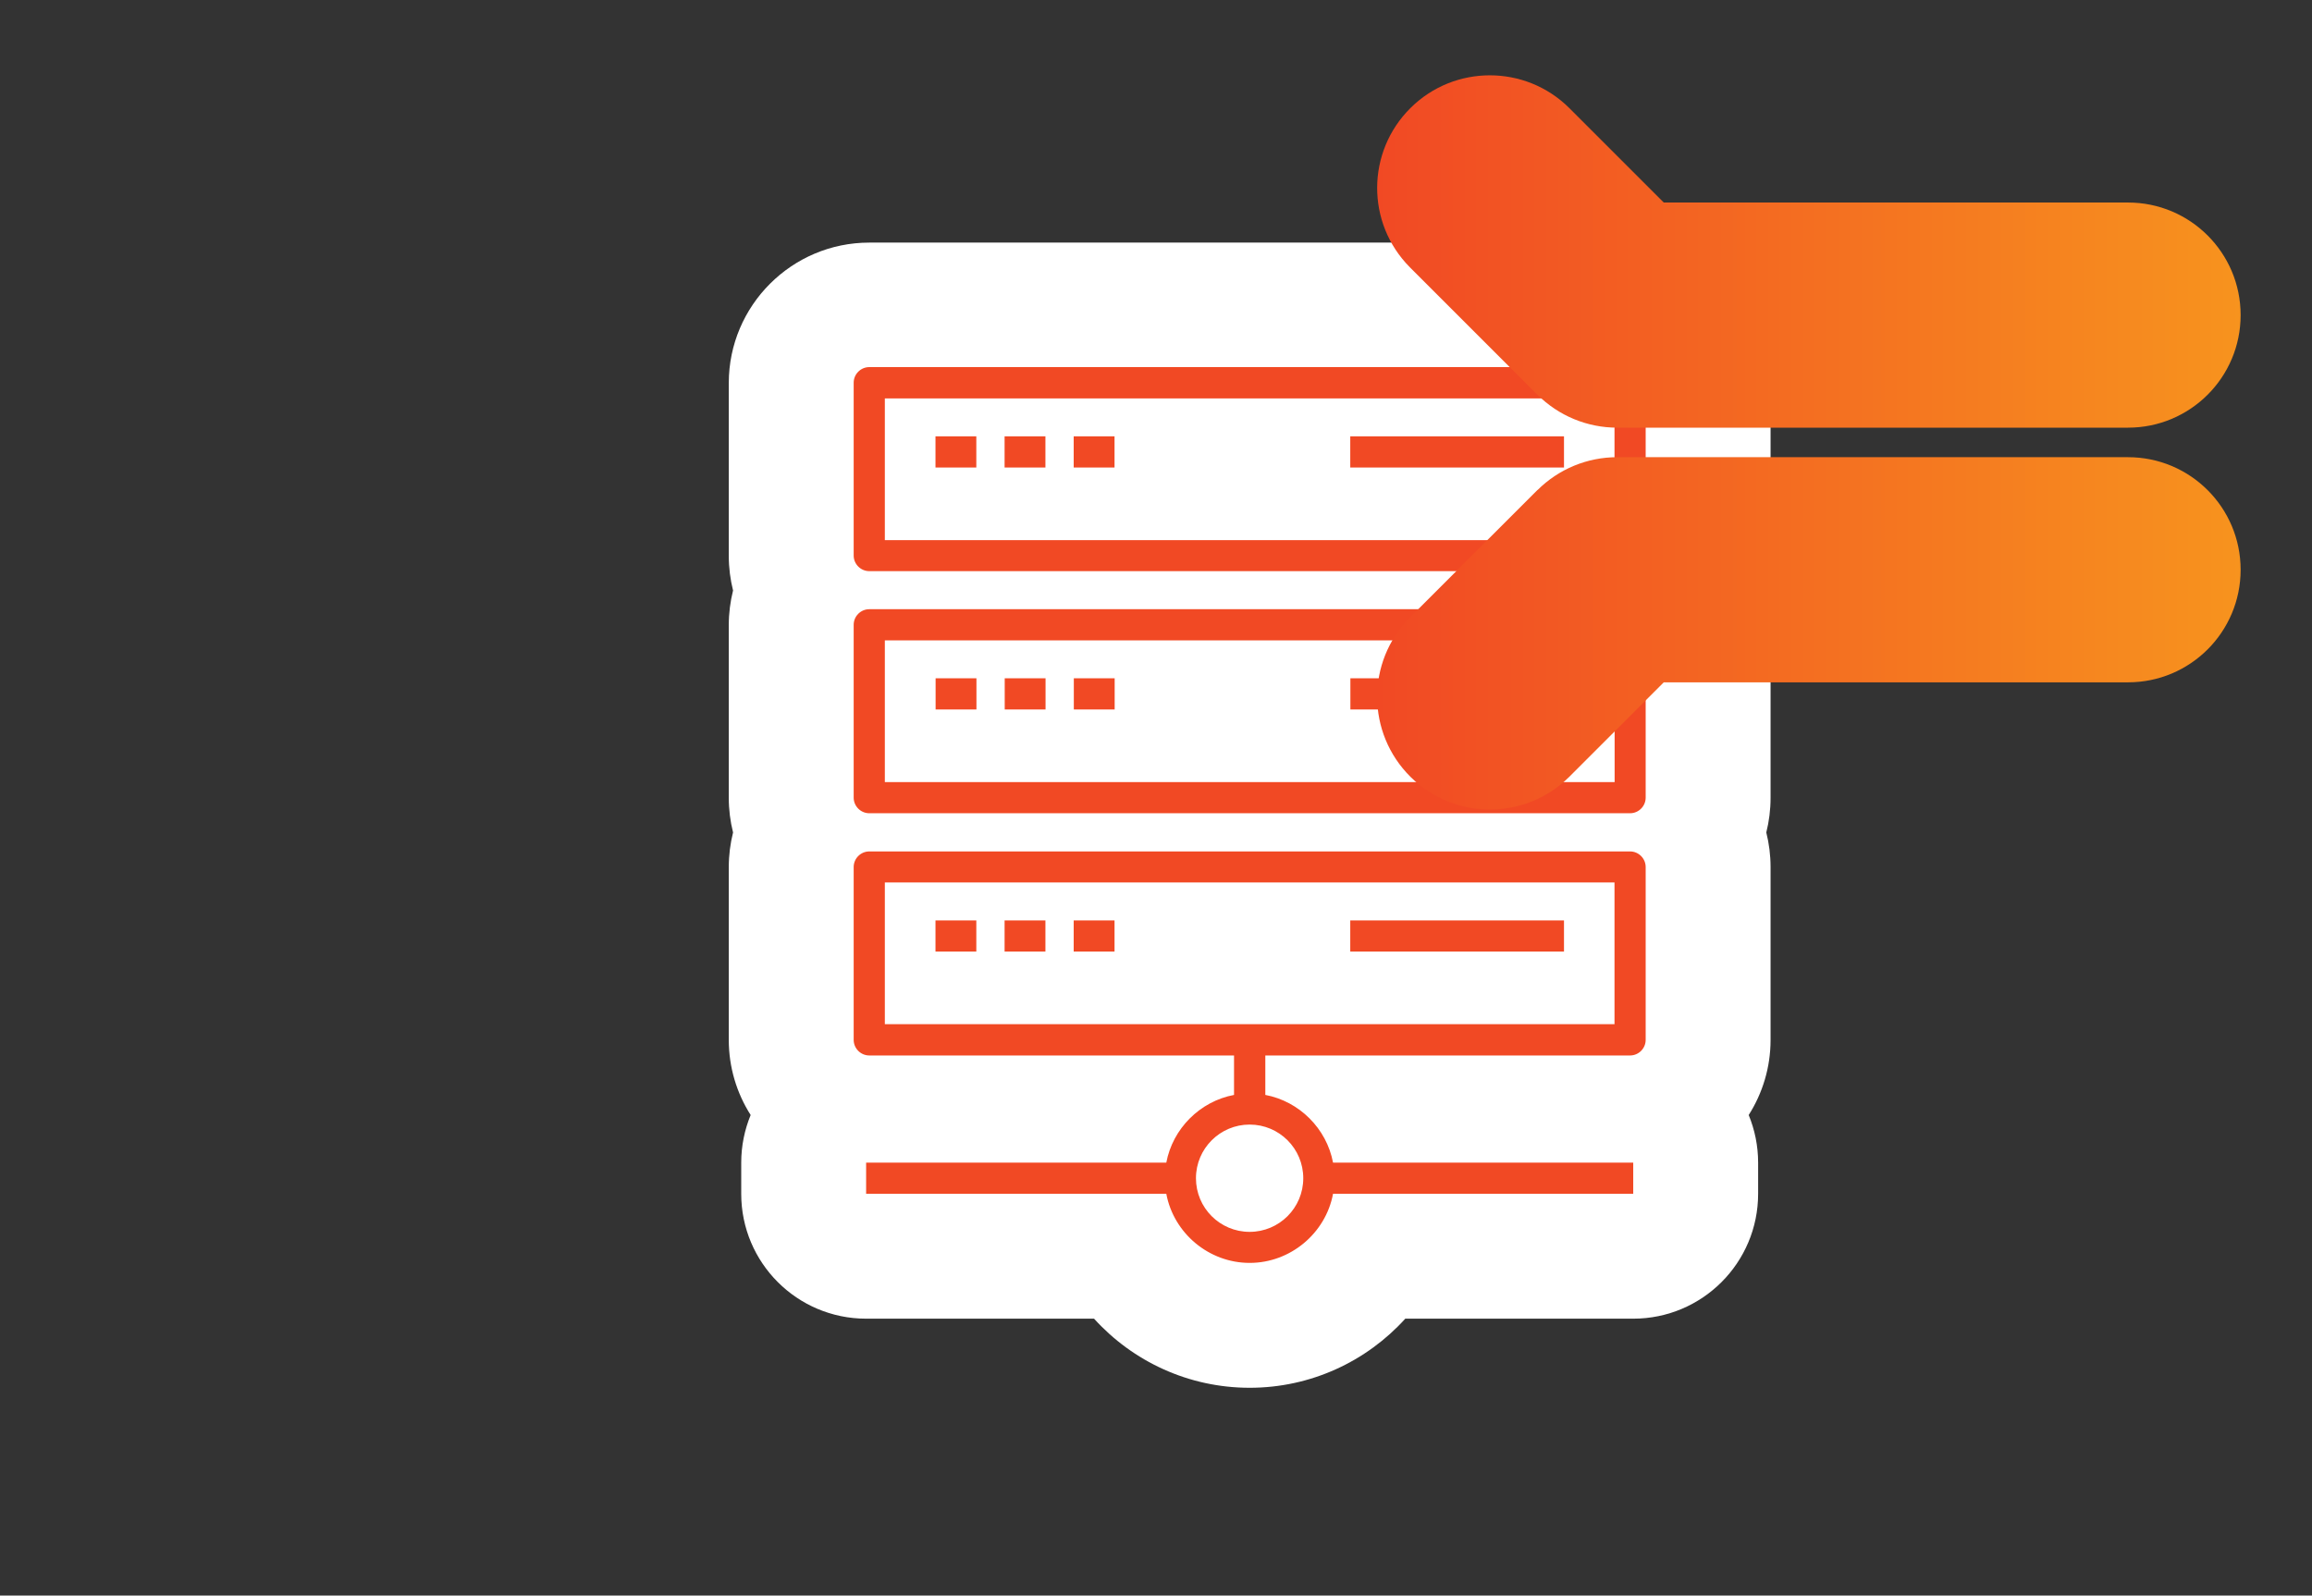 <svg width="184" height="127" viewBox="0 0 184 127" fill="none" xmlns="http://www.w3.org/2000/svg">
<rect x="0" y="0" width="184" height="127" fill="#333333" stroke="none"/>
<path d="M99.45 110.21C94.67 110.21 90.26 108.09 87.22 104.71H69.18C63.69 104.71 59.24 100.26 59.24 94.77V92.79C59.24 91.37 59.54 90.03 60.07 88.81C58.92 87.08 58.25 85.01 58.25 82.78V69.02C58.25 68.07 58.37 67.15 58.6 66.27C58.37 65.39 58.25 64.47 58.25 63.52V49.76C58.25 48.81 58.37 47.89 58.6 47.01C58.37 46.13 58.25 45.21 58.25 44.26V30.5C58.25 24.47 63.15 19.57 69.18 19.57H129.73C135.76 19.57 140.66 24.47 140.66 30.5V44.26C140.66 45.21 140.54 46.13 140.31 47.01C140.54 47.89 140.66 48.81 140.66 49.76V63.52C140.66 64.47 140.54 65.39 140.31 66.27C140.54 67.15 140.66 68.07 140.66 69.02V82.78C140.66 85.01 139.99 87.08 138.84 88.81C139.37 90.03 139.67 91.38 139.67 92.79V94.77C139.67 100.26 135.22 104.71 129.73 104.71H111.69C108.64 108.1 104.24 110.21 99.46 110.21H99.45Z" fill="white"/>
<path d="M99.45 100.27C96.21 100.27 93.51 97.88 93.03 94.77H69.18V92.79H93.03C93.46 90 95.67 87.79 98.46 87.36V83.76H69.18C68.63 83.76 68.19 83.32 68.19 82.77V69.01C68.19 68.46 68.63 68.02 69.18 68.02H129.73C130.28 68.02 130.72 68.46 130.72 69.01V82.77C130.72 83.32 130.28 83.76 129.73 83.76H100.45V87.36C103.24 87.79 105.45 90 105.88 92.79H129.73V94.77H105.88C105.4 97.88 102.7 100.27 99.46 100.27H99.45ZM99.45 89.26C96.96 89.26 94.94 91.28 94.94 93.77C94.94 96.26 96.97 98.28 99.45 98.28C101.93 98.28 103.96 96.26 103.96 93.77C103.96 91.28 101.93 89.26 99.45 89.26ZM70.17 81.77H128.73V69.99H70.17V81.77ZM124.22 75.5H107.71V73.52H124.22V75.5ZM88.44 75.5H85.69V73.52H88.44V75.5ZM82.94 75.5H80.19V73.52H82.94V75.5ZM77.44 75.5H74.69V73.52H77.44V75.5ZM129.73 64.49H69.18C68.63 64.49 68.19 64.05 68.19 63.5V49.74C68.19 49.19 68.63 48.75 69.18 48.75H129.73C130.28 48.75 130.72 49.19 130.72 49.74V63.5C130.72 64.05 130.28 64.49 129.73 64.49ZM70.18 62.51H128.74V50.73H70.17V62.51H70.18ZM124.23 56.24H107.72V54.26H124.23V56.24ZM88.45 56.24H85.7V54.26H88.45V56.24ZM82.95 56.24H80.2V54.26H82.95V56.24ZM77.45 56.24H74.7V54.26H77.45V56.24ZM129.74 45.23H69.18C68.63 45.23 68.19 44.79 68.19 44.24V30.48C68.19 29.93 68.63 29.49 69.18 29.49H129.73C130.28 29.49 130.72 29.93 130.72 30.48V44.24C130.72 44.79 130.28 45.23 129.73 45.23H129.74ZM70.19 43.25H128.75V31.47H70.17V43.25H70.19ZM124.24 36.98H107.73V35H124.24V36.98ZM88.46 36.98H85.71V35H88.46V36.98ZM82.96 36.98H80.21V35H82.96V36.98ZM77.46 36.98H74.71V35H77.46V36.98Z" fill="#F14924"/>
<path d="M99.45 110.46C94.59 110.46 90.15 108.36 87.07 104.96H68.93C63.44 104.96 58.99 100.51 58.99 95.02V92.54C58.99 91.2 59.26 89.92 59.74 88.75C58.64 87.02 58 84.97 58 82.77V69.01C58 68.06 58.12 67.14 58.34 66.26C58.12 65.38 58 64.46 58 63.51V49.75C58 48.8 58.12 47.88 58.34 47C58.12 46.12 58 45.2 58 44.25V30.49C58 24.32 63.02 19.31 69.18 19.31H129.73C135.9 19.31 140.91 24.33 140.91 30.49V44.25C140.91 45.2 140.79 46.12 140.57 47C140.79 47.88 140.91 48.8 140.91 49.75V63.51C140.91 64.46 140.79 65.38 140.57 66.26C140.79 67.14 140.91 68.06 140.91 69.01V82.77C140.91 84.97 140.27 87.02 139.17 88.75C139.65 89.92 139.92 91.2 139.92 92.54V95.02C139.92 100.51 135.47 104.96 129.98 104.96H111.84C108.76 108.36 104.32 110.46 99.46 110.46H99.45Z" fill="white"/>
<path d="M99.45 100.27C96.21 100.27 93.51 97.88 93.03 94.77H69.18V92.79H93.03C93.46 90 95.67 87.79 98.46 87.36V83.76H69.18C68.63 83.76 68.19 83.32 68.19 82.77V69.01C68.19 68.46 68.63 68.02 69.18 68.02H129.73C130.28 68.02 130.72 68.46 130.72 69.01V82.77C130.72 83.32 130.28 83.76 129.73 83.76H100.45V87.36C103.24 87.79 105.45 90 105.88 92.79H129.73V94.77H105.88C105.4 97.88 102.7 100.27 99.46 100.27H99.45ZM99.45 89.26C96.96 89.26 94.94 91.28 94.94 93.77C94.94 96.26 96.97 98.28 99.45 98.28C101.93 98.28 103.96 96.26 103.96 93.77C103.96 91.28 101.93 89.26 99.45 89.26ZM70.17 81.77H128.73V69.99H70.17V81.77ZM124.22 75.5H107.71V73.52H124.22V75.5ZM88.44 75.5H85.69V73.52H88.44V75.5ZM82.94 75.5H80.19V73.52H82.94V75.5ZM77.44 75.5H74.69V73.52H77.44V75.5ZM129.73 64.49H69.18C68.63 64.49 68.19 64.05 68.19 63.5V49.74C68.19 49.19 68.63 48.75 69.18 48.75H129.73C130.28 48.75 130.72 49.19 130.72 49.74V63.5C130.72 64.05 130.28 64.49 129.73 64.49ZM70.18 62.51H128.74V50.73H70.17V62.51H70.18ZM124.23 56.24H107.72V54.26H124.23V56.24ZM88.45 56.24H85.7V54.26H88.45V56.24ZM82.95 56.24H80.2V54.26H82.95V56.24ZM77.45 56.24H74.7V54.26H77.45V56.24ZM129.74 45.23H69.18C68.63 45.23 68.19 44.79 68.19 44.24V30.48C68.19 29.93 68.63 29.49 69.18 29.49H129.73C130.28 29.49 130.72 29.93 130.72 30.48V44.24C130.72 44.79 130.28 45.23 129.73 45.23H129.74ZM70.19 43.25H128.75V31.47H70.17V43.25H70.19ZM124.24 36.98H107.73V35H124.24V36.98ZM88.46 36.98H85.71V35H88.46V36.98ZM82.96 36.98H80.21V35H82.96V36.98ZM77.46 36.98H74.71V35H77.46V36.98Z" fill="#F14924"/>
<path d="M99.45 100.52C96.22 100.52 93.41 98.17 92.82 95.02H68.93V92.54H92.82C93.33 89.83 95.5 87.66 98.21 87.15V84.01H69.18C68.5 84.01 67.94 83.45 67.94 82.77V69.01C67.94 68.33 68.5 67.77 69.18 67.77H129.73C130.41 67.77 130.97 68.33 130.97 69.01V82.77C130.97 83.45 130.41 84.01 129.73 84.01H100.7V87.15C103.41 87.66 105.58 89.83 106.09 92.54H129.98V95.02H106.09C105.5 98.17 102.69 100.52 99.46 100.52H99.45ZM69.43 94.52H93.25L93.28 94.73C93.74 97.75 96.4 100.02 99.45 100.02C102.5 100.02 105.16 97.75 105.62 94.73L105.65 94.52H129.47V93.03H105.65L105.62 92.82C105.21 90.15 103.06 88.01 100.4 87.6L100.19 87.57V83.51H129.72C130.13 83.51 130.46 83.18 130.46 82.77V69.01C130.46 68.6 130.13 68.27 129.72 68.27H69.18C68.77 68.27 68.44 68.6 68.44 69.01V82.77C68.44 83.18 68.77 83.51 69.18 83.51H98.71V87.57L98.5 87.6C95.83 88.01 93.69 90.16 93.28 92.82L93.25 93.03H69.43V94.51V94.52ZM99.45 98.54C96.82 98.54 94.69 96.4 94.69 93.78C94.69 91.16 96.83 89.02 99.45 89.02C102.07 89.02 104.21 91.16 104.21 93.78C104.21 96.4 102.07 98.54 99.45 98.54ZM99.45 89.51C97.1 89.51 95.18 91.42 95.18 93.78C95.18 96.14 97.09 98.05 99.45 98.05C101.81 98.05 103.72 96.14 103.72 93.78C103.72 91.42 101.81 89.51 99.45 89.51ZM128.98 82.02H69.92V69.74H128.98V82.02ZM70.42 81.52H128.49V70.24H70.42V81.52ZM124.47 75.74H107.46V73.26H124.47V75.74ZM107.96 75.24H123.97V73.76H107.96V75.24ZM88.7 75.74H85.45V73.26H88.7V75.74ZM85.95 75.24H88.21V73.76H85.95V75.24ZM83.2 75.74H79.95V73.26H83.2V75.74ZM80.45 75.24H82.7V73.76H80.45V75.24ZM77.7 75.74H74.45V73.26H77.7V75.74ZM74.95 75.24H77.2V73.76H74.95V75.24ZM129.74 64.73H69.18C68.5 64.73 67.94 64.17 67.94 63.49V49.73C67.94 49.05 68.5 48.49 69.18 48.49H129.73C130.41 48.49 130.97 49.05 130.97 49.73V63.49C130.97 64.17 130.41 64.73 129.73 64.73H129.74ZM69.19 48.99C68.78 48.99 68.45 49.32 68.45 49.73V63.49C68.45 63.9 68.78 64.23 69.19 64.23H129.74C130.15 64.23 130.48 63.9 130.48 63.49V49.73C130.48 49.32 130.15 48.99 129.74 48.99H69.18H69.19ZM128.99 62.75H69.92V50.47H128.98V62.75H128.99ZM70.43 62.25H128.5V50.97H70.42V62.25H70.43ZM124.48 56.47H107.47V53.99H124.48V56.47ZM107.97 55.97H123.98V54.49H107.97V55.97ZM88.71 56.47H85.46V53.99H88.71V56.47ZM85.96 55.97H88.22V54.49H85.96V55.97ZM83.21 56.47H79.96V53.99H83.21V56.47ZM80.46 55.97H82.71V54.49H80.46V55.97ZM77.71 56.47H74.46V53.99H77.71V56.47ZM74.96 55.97H77.21V54.49H74.96V55.97ZM129.75 45.46H69.18C68.5 45.46 67.94 44.9 67.94 44.22V30.46C67.94 29.78 68.5 29.22 69.18 29.22H129.73C130.41 29.22 130.97 29.78 130.97 30.46V44.22C130.97 44.9 130.41 45.46 129.73 45.46H129.75ZM69.18 29.73C68.77 29.73 68.44 30.06 68.44 30.47V44.23C68.44 44.64 68.77 44.97 69.18 44.97H129.73C130.14 44.97 130.47 44.64 130.47 44.23V30.47C130.47 30.06 130.14 29.73 129.73 29.73H69.18ZM128.98 43.49H69.92V31.21H128.98V43.49ZM70.42 42.99H128.49V31.71H70.42V42.99ZM124.47 37.21H107.46V34.73H124.47V37.21ZM107.96 36.71H123.97V35.23H107.96V36.71ZM88.7 37.21H85.45V34.73H88.7V37.21ZM85.95 36.71H88.21V35.23H85.95V36.71ZM83.2 37.21H79.95V34.73H83.2V37.21ZM80.45 36.71H82.7V35.23H80.45V36.71ZM77.7 37.21H74.45V34.73H77.7V37.21ZM74.95 36.71H77.2V35.23H74.95V36.71Z" fill="#F14924"/>
<path d="M122.37 31.44L112.2 21.27C108.71 17.75 108.74 12.08 112.26 8.59C115.75 5.13 121.39 5.13 124.88 8.59L132.41 16.12H169.36C174.31 16.12 178.32 20.13 178.32 25.08C178.32 30.03 174.31 34.04 169.36 34.04H128.7C126.32 34.04 124.05 33.1 122.36 31.42L122.37 31.44Z" fill="url(#paint0_linear_3_24)"/>
<path d="M122.37 38.99L112.2 49.16C108.71 52.68 108.74 58.35 112.26 61.84C115.75 65.3 121.39 65.3 124.88 61.84L132.41 54.31H169.36C174.31 54.31 178.32 50.3 178.32 45.35C178.32 40.4 174.31 36.39 169.36 36.39H128.7C126.32 36.39 124.05 37.33 122.36 39.01L122.37 38.99Z" fill="url(#paint1_linear_3_24)"/>
<defs>
<linearGradient id="paint0_linear_3_24" x1="178.33" y1="20.03" x2="109.6" y2="20.03" gradientUnits="userSpaceOnUse">
<stop stop-color="#F7931E"/>
<stop offset="1" stop-color="#F14924"/>
</linearGradient>
<linearGradient id="paint1_linear_3_24" x1="178.33" y1="50.4" x2="109.6" y2="50.4" gradientUnits="userSpaceOnUse">
<stop stop-color="#F7931E"/>
<stop offset="1" stop-color="#F14924"/>
</linearGradient>
</defs>
</svg>
